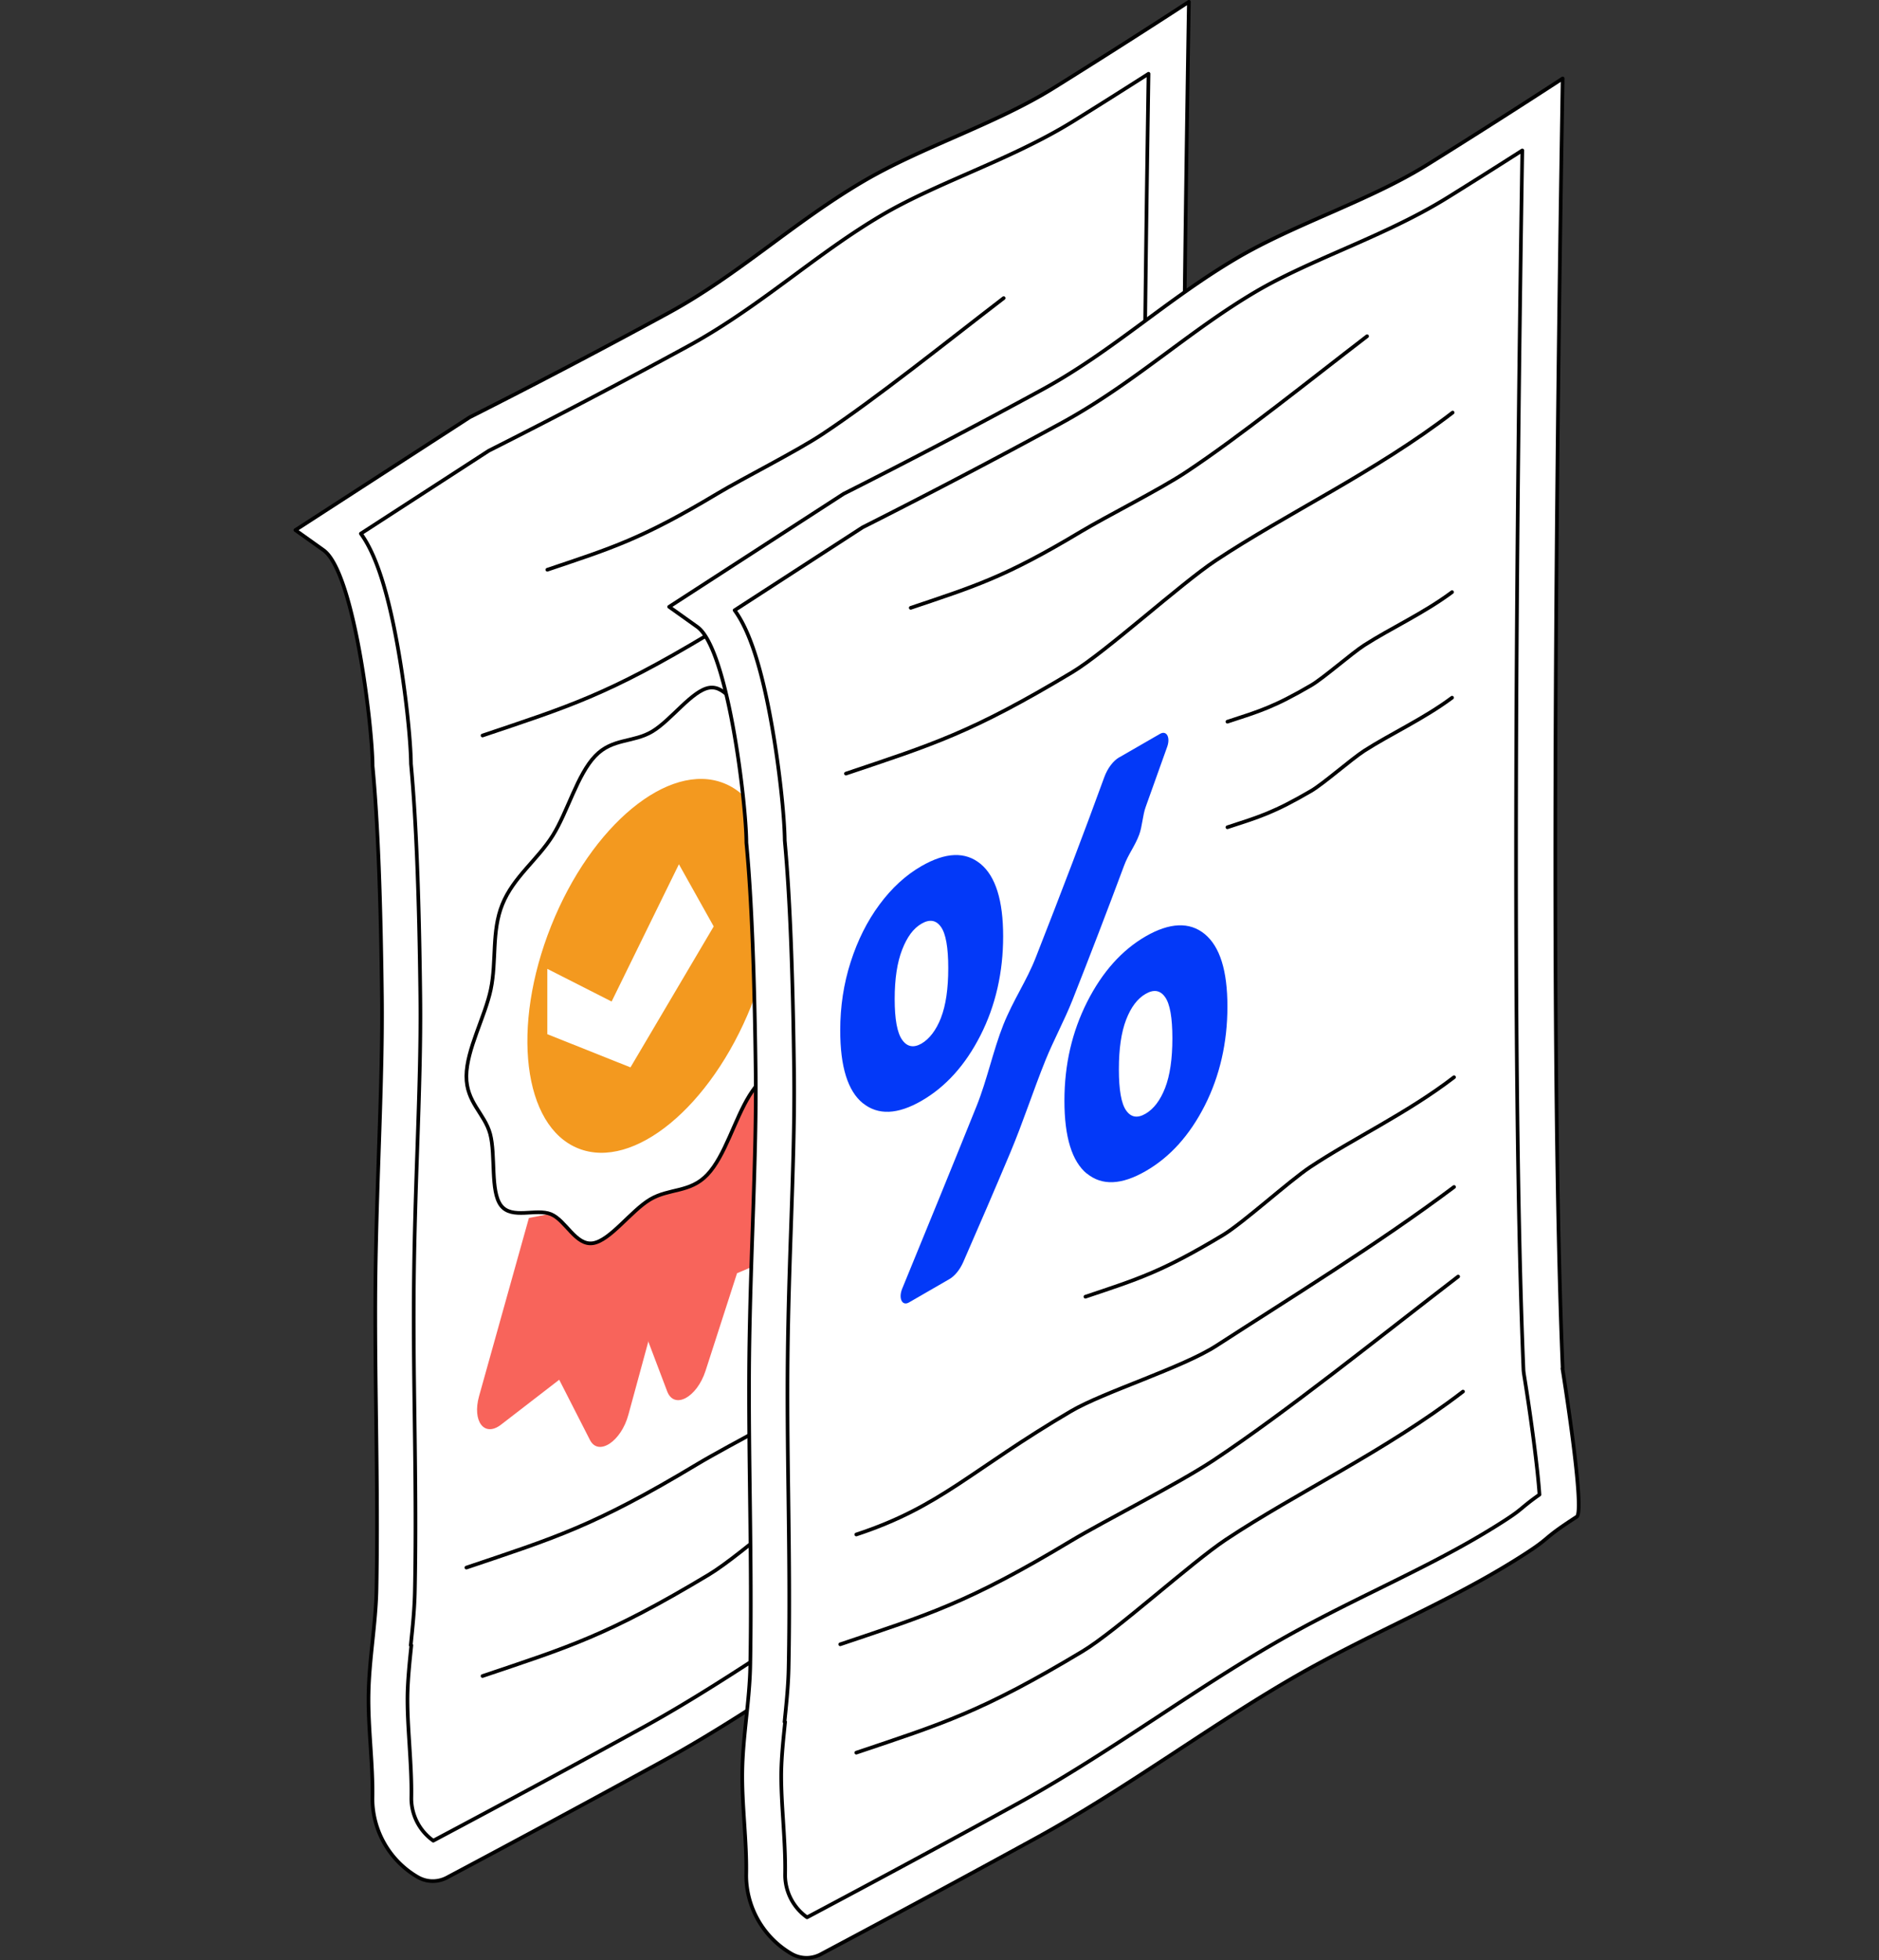 <svg xmlns="http://www.w3.org/2000/svg" xmlns:xlink="http://www.w3.org/1999/xlink" width="350" height="365"><rect width="100%" height="100%" fill="#333333" stroke="none"/><g transform="scale(1.367 1.367)"><svg xmlns="http://www.w3.org/2000/svg" width="256" height="267" fill="none"><g clip-path="url(#clip0_2477_11132)"><path fill="#fff" stroke="#000" stroke-linecap="round" stroke-linejoin="round" stroke-width=".5" d="M162 175.94c-1.62-39.34-1.03-113.81 0-175.69-6.13 3.99-12.28 7.9-18.42 11.73-7.93 4.94-18.05 8.07-25.99 12.75-9.54 5.61-16.92 12.68-26.48 17.89a977.16 977.16 0 01-27.09 14.21L40.25 72.21l3.83 2.73c4.2 2.99 6.69 24.24 6.69 29.4.74 7.75 1.12 18.55 1.27 31.42.13 11.44-.71 24.49-.88 38.48-.15 13.43.41 27.74.14 42.25-.09 4.73-.99 9.45-1.08 14.2-.09 4.76.63 9.57.53 14.3a12.4 12.4 0 006.18 10.71c1.36.78 2.9.68 4.09 0 9.97-5.3 19.78-10.59 29.38-15.85 12.07-6.63 23.33-15.07 34.68-21.65 10.28-5.97 20.69-10.07 30.27-16.01 5.77-3.58 3.07-2.47 8.56-6.02 1.21-.69-1.94-20.21-1.94-20.21l.03-.02v0z"/><path fill="#fff" stroke="#000" stroke-linecap="round" stroke-linejoin="round" stroke-width=".5" d="M56.05 224.12c-.24 2.32-.47 4.51-.52 6.66-.04 2.16.1 4.38.25 6.72.15 2.44.32 4.95.27 7.51a7.084 7.084 0 002.99 5.73c10.06-5.34 19.76-10.58 28.83-15.57 6.46-3.56 12.83-7.73 19-11.77 5.09-3.34 10.35-6.79 15.57-9.82 4.9-2.85 9.82-5.28 14.57-7.62 5.47-2.7 10.64-5.26 15.55-8.3 2.7-1.67 3.24-2.13 3.87-2.65.65-.54 1.27-1.05 2.41-1.85-.22-3.41-1.15-10.48-2.11-16.38-.03-.21-.06-.42-.07-.62-1.7-41.32-.91-118.06-.16-166.11-3.4 2.17-6.79 4.31-10.17 6.41-4.5 2.8-9.52 5.01-14.38 7.14-4.23 1.86-8.24 3.62-11.73 5.67-4.23 2.49-8 5.27-11.98 8.21-4.55 3.36-9.25 6.83-14.66 9.77-8.96 4.88-18.04 9.64-26.98 14.15L49.17 72.69c1.67 2.29 3.41 6.49 4.98 15.18 1.13 6.23 1.82 13 1.85 16.18.69 7.44 1.11 17.78 1.27 31.63.08 6.54-.16 13.51-.41 20.9-.2 5.72-.39 11.62-.46 17.71-.07 6.06 0 12.21.09 18.73.1 7.67.2 15.59.04 23.56-.04 2.59-.31 5.1-.56 7.54l.03.02.05-.02z"/><path stroke="#000" stroke-linecap="round" stroke-linejoin="round" stroke-width=".5" d="M65.75 100.19c11.75-3.96 17.01-5.51 30.85-13.82 4.5-2.7 14.82-12.09 19.52-15.2 9.74-6.46 21.78-12.08 32.3-20.16M65.75 228.31c11.75-3.96 17.01-5.51 30.85-13.82 4.5-2.7 14.82-12.09 19.52-15.21 9.74-6.46 21.78-12.08 32.3-20.16M74.58 77.61c8.83-2.98 12.79-4.15 23.2-10.39 3.38-2.03 10.8-5.76 14.33-8.11 7.33-4.86 16.73-12.42 24.65-18.5M63.55 213.54c11.97-4.04 17.33-5.6 31.42-14.07 4.59-2.75 14.61-7.8 19.4-10.97 9.93-6.58 22.66-16.82 33.38-25.06"/><path fill="#F8645B" d="M96.55 131.53l14.84 31.06c.94 2.31-.78 6.53-3.04 7.49l-7.92 3.36-4.29 13.29c-1.18 3.65-4.28 5.31-5.23 2.8l-2.6-6.86"/><path fill="#F8645B" d="M72.07 165.91l-6.79 24.27c-.96 3.45.72 5.64 2.99 3.89l7.93-6.12 4.19 8.21c1.15 2.25 4.26.2 5.24-3.46l8.45-31.01"/><path fill="#fff" stroke="#000" stroke-linecap="round" stroke-linejoin="round" stroke-width=".5" d="M113.91 116.45c-.02 3.6-2.56 8.12-3.33 11.82-.8 3.84-.08 7.88-1.57 11.56-1.49 3.68-4.82 6.1-6.87 9.38-2.05 3.28-3.34 8.28-5.78 10.83-2.35 2.46-5.18 1.8-7.78 3.35-2.6 1.55-5.45 5.61-7.79 5.96-2.34.35-3.7-3.12-5.71-3.95-2.01-.83-5.35.75-6.82-1.19-1.47-1.94-.7-6.85-1.47-9.74-.75-2.79-3.26-4.29-3.24-7.89.02-3.6 2.56-8.12 3.33-11.82.8-3.84.08-7.88 1.57-11.56 1.5-3.72 4.82-6.1 6.87-9.38 2.03-3.25 3.34-8.28 5.78-10.83 2.35-2.46 5.18-1.8 7.78-3.35 2.6-1.56 5.45-5.61 7.79-5.96 2.34-.35 3.7 3.12 5.71 3.95 2.01.83 5.35-.75 6.82 1.19 1.47 1.94.7 6.85 1.47 9.74.77 2.89 3.26 4.29 3.24 7.89v0z"/><path fill="#F3991F" d="M102.36 137.01c5.49-13.74 3.83-27.31-3.7-30.31-7.53-3.01-18.08 5.69-23.56 19.43-5.49 13.74-3.83 27.31 3.7 30.31 7.53 3.01 18.08-5.69 23.57-19.43h-.01z"/><path fill="#fff" d="M74.58 140.88v-8.9l8.76 4.45 9.17-18.7 4.74 8.47-11.34 19.2-11.33-4.52z"/><path fill="#fff" stroke="#000" stroke-linecap="round" stroke-linejoin="round" stroke-width=".5" d="M212.93 186.38c-1.62-39.34-1.03-113.81 0-175.69-6.13 3.99-12.28 7.9-18.42 11.73-7.93 4.94-18.05 8.07-25.99 12.75-9.54 5.61-16.92 12.68-26.48 17.89a977.16 977.16 0 01-27.09 14.21L91.18 82.66l3.83 2.73c4.2 2.99 6.69 24.24 6.69 29.4.74 7.75 1.12 18.55 1.27 31.42.13 11.44-.71 24.49-.88 38.48-.15 13.43.41 27.74.14 42.25-.09 4.73-.99 9.45-1.08 14.2-.09 4.76.63 9.57.53 14.3a12.4 12.4 0 006.18 10.71c1.36.78 2.9.68 4.09 0 9.97-5.3 19.78-10.59 29.38-15.85 12.07-6.63 23.33-15.07 34.68-21.65 10.28-5.97 20.69-10.07 30.27-16.01 5.77-3.58 3.07-2.47 8.56-6.02 1.21-.69-1.94-20.21-1.94-20.21l.03-.02v-.01z"/><path fill="#fff" stroke="#000" stroke-linecap="round" stroke-linejoin="round" stroke-width=".5" d="M106.98 234.56c-.24 2.32-.47 4.51-.52 6.66-.04 2.16.1 4.38.25 6.72.15 2.44.32 4.95.27 7.51a7.084 7.084 0 002.99 5.73c10.06-5.34 19.76-10.58 28.83-15.57 6.46-3.56 12.83-7.73 19-11.77 5.09-3.34 10.35-6.79 15.57-9.82 4.9-2.85 9.82-5.28 14.57-7.62 5.47-2.7 10.64-5.26 15.55-8.3 2.7-1.67 3.24-2.13 3.87-2.65.65-.54 1.27-1.05 2.41-1.85-.22-3.41-1.15-10.48-2.11-16.38-.03-.21-.06-.42-.07-.62-1.7-41.32-.91-118.06-.16-166.11-3.4 2.17-6.79 4.31-10.17 6.41-4.5 2.8-9.52 5.01-14.38 7.14-4.23 1.86-8.24 3.62-11.73 5.67-4.23 2.49-8 5.27-11.98 8.21-4.55 3.36-9.25 6.83-14.66 9.77-8.96 4.88-18.04 9.64-26.98 14.15L100.1 83.13c1.67 2.29 3.41 6.49 4.98 15.18 1.13 6.23 1.82 13 1.85 16.18.69 7.44 1.11 17.78 1.27 31.63.08 6.54-.16 13.51-.41 20.9-.2 5.72-.39 11.62-.46 17.71-.07 6.06 0 12.21.09 18.73.1 7.67.2 15.59.04 23.56-.04 2.59-.31 5.1-.56 7.54l.03.02.05-.02z"/><path stroke="#000" stroke-linecap="round" stroke-linejoin="round" stroke-width=".5" d="M115.27 105.38c11.75-3.96 17.01-5.51 30.85-13.82 4.5-2.7 14.82-12.09 19.52-15.2 9.74-6.46 21.78-12.08 32.3-20.16M116.68 238.75c11.75-3.96 17.01-5.51 30.85-13.82 4.5-2.7 14.82-12.09 19.52-15.21 9.74-6.46 21.78-12.08 32.3-20.16M124.1 82.8c8.83-2.98 12.79-4.15 23.2-10.39 3.38-2.03 10.8-5.76 14.33-8.11 7.33-4.86 16.73-12.42 24.65-18.5M114.49 223.99c11.97-4.04 17.33-5.6 31.42-14.07 4.59-2.75 14.61-7.8 19.4-10.97 9.93-6.58 22.66-16.82 33.38-25.06M147.9 176.64c7.14-2.4 10.35-3.35 18.75-8.4 2.73-1.65 9.01-7.35 11.86-9.25 5.92-3.93 13.23-7.34 19.62-12.25M116.68 209.03c11.58-3.81 15.64-8.81 29.26-16.8 4.43-2.61 15.21-5.93 19.83-8.93 9.61-6.22 21.99-13.83 32.36-21.61"/><path fill="#0339F8" d="M117.58 150.29c-2.06-1.67-3.09-4.97-3.09-9.93 0-3.25.47-6.35 1.42-9.31.95-2.96 2.26-5.58 3.93-7.83 1.67-2.26 3.58-4.01 5.72-5.24 3.3-1.9 5.97-2 8.04-.31 2.06 1.69 3.09 4.99 3.09 9.88 0 4.89-1.03 9.44-3.09 13.49-2.06 4.05-4.74 7.02-8.04 8.92-3.26 1.88-5.92 1.98-7.98.32v.01zm34.93-47.12l5.55-3.2c.89-.52 1.44.46.99 1.74-.97 2.74-1.95 5.48-2.94 8.22-.4 1.09-.47 2.67-.88 3.76-.58 1.58-1.49 2.66-2.07 4.25-2.28 6.12-4.63 12.24-7.04 18.33-1.07 2.7-2.56 5.44-3.65 8.13-1.71 4.23-3.04 8.41-4.81 12.62-2.09 4.97-4.24 9.95-6.41 14.91-.46 1.04-1.16 1.9-1.9 2.32l-5.49 3.17c-.93.54-1.47-.56-.92-1.89 3.49-8.5 6.9-16.84 10.13-24.86 1.44-3.59 2.27-7.61 3.64-11.06 1.38-3.44 3.19-6.01 4.42-9.17 3.49-8.89 6.65-17.17 9.34-24.57.44-1.21 1.21-2.23 2.05-2.72l-.01.02zm-24.29 35.47c.66-1.71.99-3.95.99-6.76 0-2.81-.33-4.68-.99-5.61-.66-.94-1.55-1.09-2.66-.44-1.11.65-1.95 1.79-2.63 3.53-.68 1.74-1.02 3.98-1.02 6.73 0 2.75.34 4.6 1.02 5.56.68.96 1.56 1.12 2.63.51 1.07-.62 2-1.82 2.66-3.51v-.01zm19.88 21.24c-2.04-1.67-3.06-5-3.06-9.94 0-4.94 1.04-9.38 3.09-13.45 2.06-4.07 4.72-7.05 7.98-8.94 3.26-1.88 5.98-2.01 8.05-.31 2.07 1.71 3.09 4.98 3.09 9.88s-1.04 9.45-3.09 13.49c-2.06 4.05-4.74 7.02-8.05 8.92-3.3 1.9-5.96 2.01-8.01.33v.02zm10.66-11.68c.66-1.71.99-3.95.99-6.76 0-2.81-.33-4.68-.99-5.61-.66-.94-1.54-1.09-2.66-.44-1.12.65-2 1.82-2.65 3.51-.66 1.71-.99 3.95-.99 6.76 0 2.81.33 4.68.99 5.61.66.94 1.54 1.09 2.65.44 1.11-.65 2-1.82 2.66-3.51z"/><path stroke="#000" stroke-linecap="round" stroke-linejoin="round" stroke-width=".5" d="M167.25 98.31c4.35-1.42 6.3-1.97 11.42-4.96 1.66-.97 5.49-4.34 7.23-5.46 3.61-2.32 8.06-4.33 11.96-7.23M167.25 112.69c4.35-1.42 6.3-1.97 11.42-4.96 1.66-.97 5.49-4.34 7.23-5.46 3.61-2.32 8.06-4.33 11.96-7.23"/></g><defs><clipPath id="clip0_2477_11132"><path fill="#fff" d="M0 0h175.37v266.94H0z" transform="translate(40)"/></clipPath></defs></svg></g></svg>